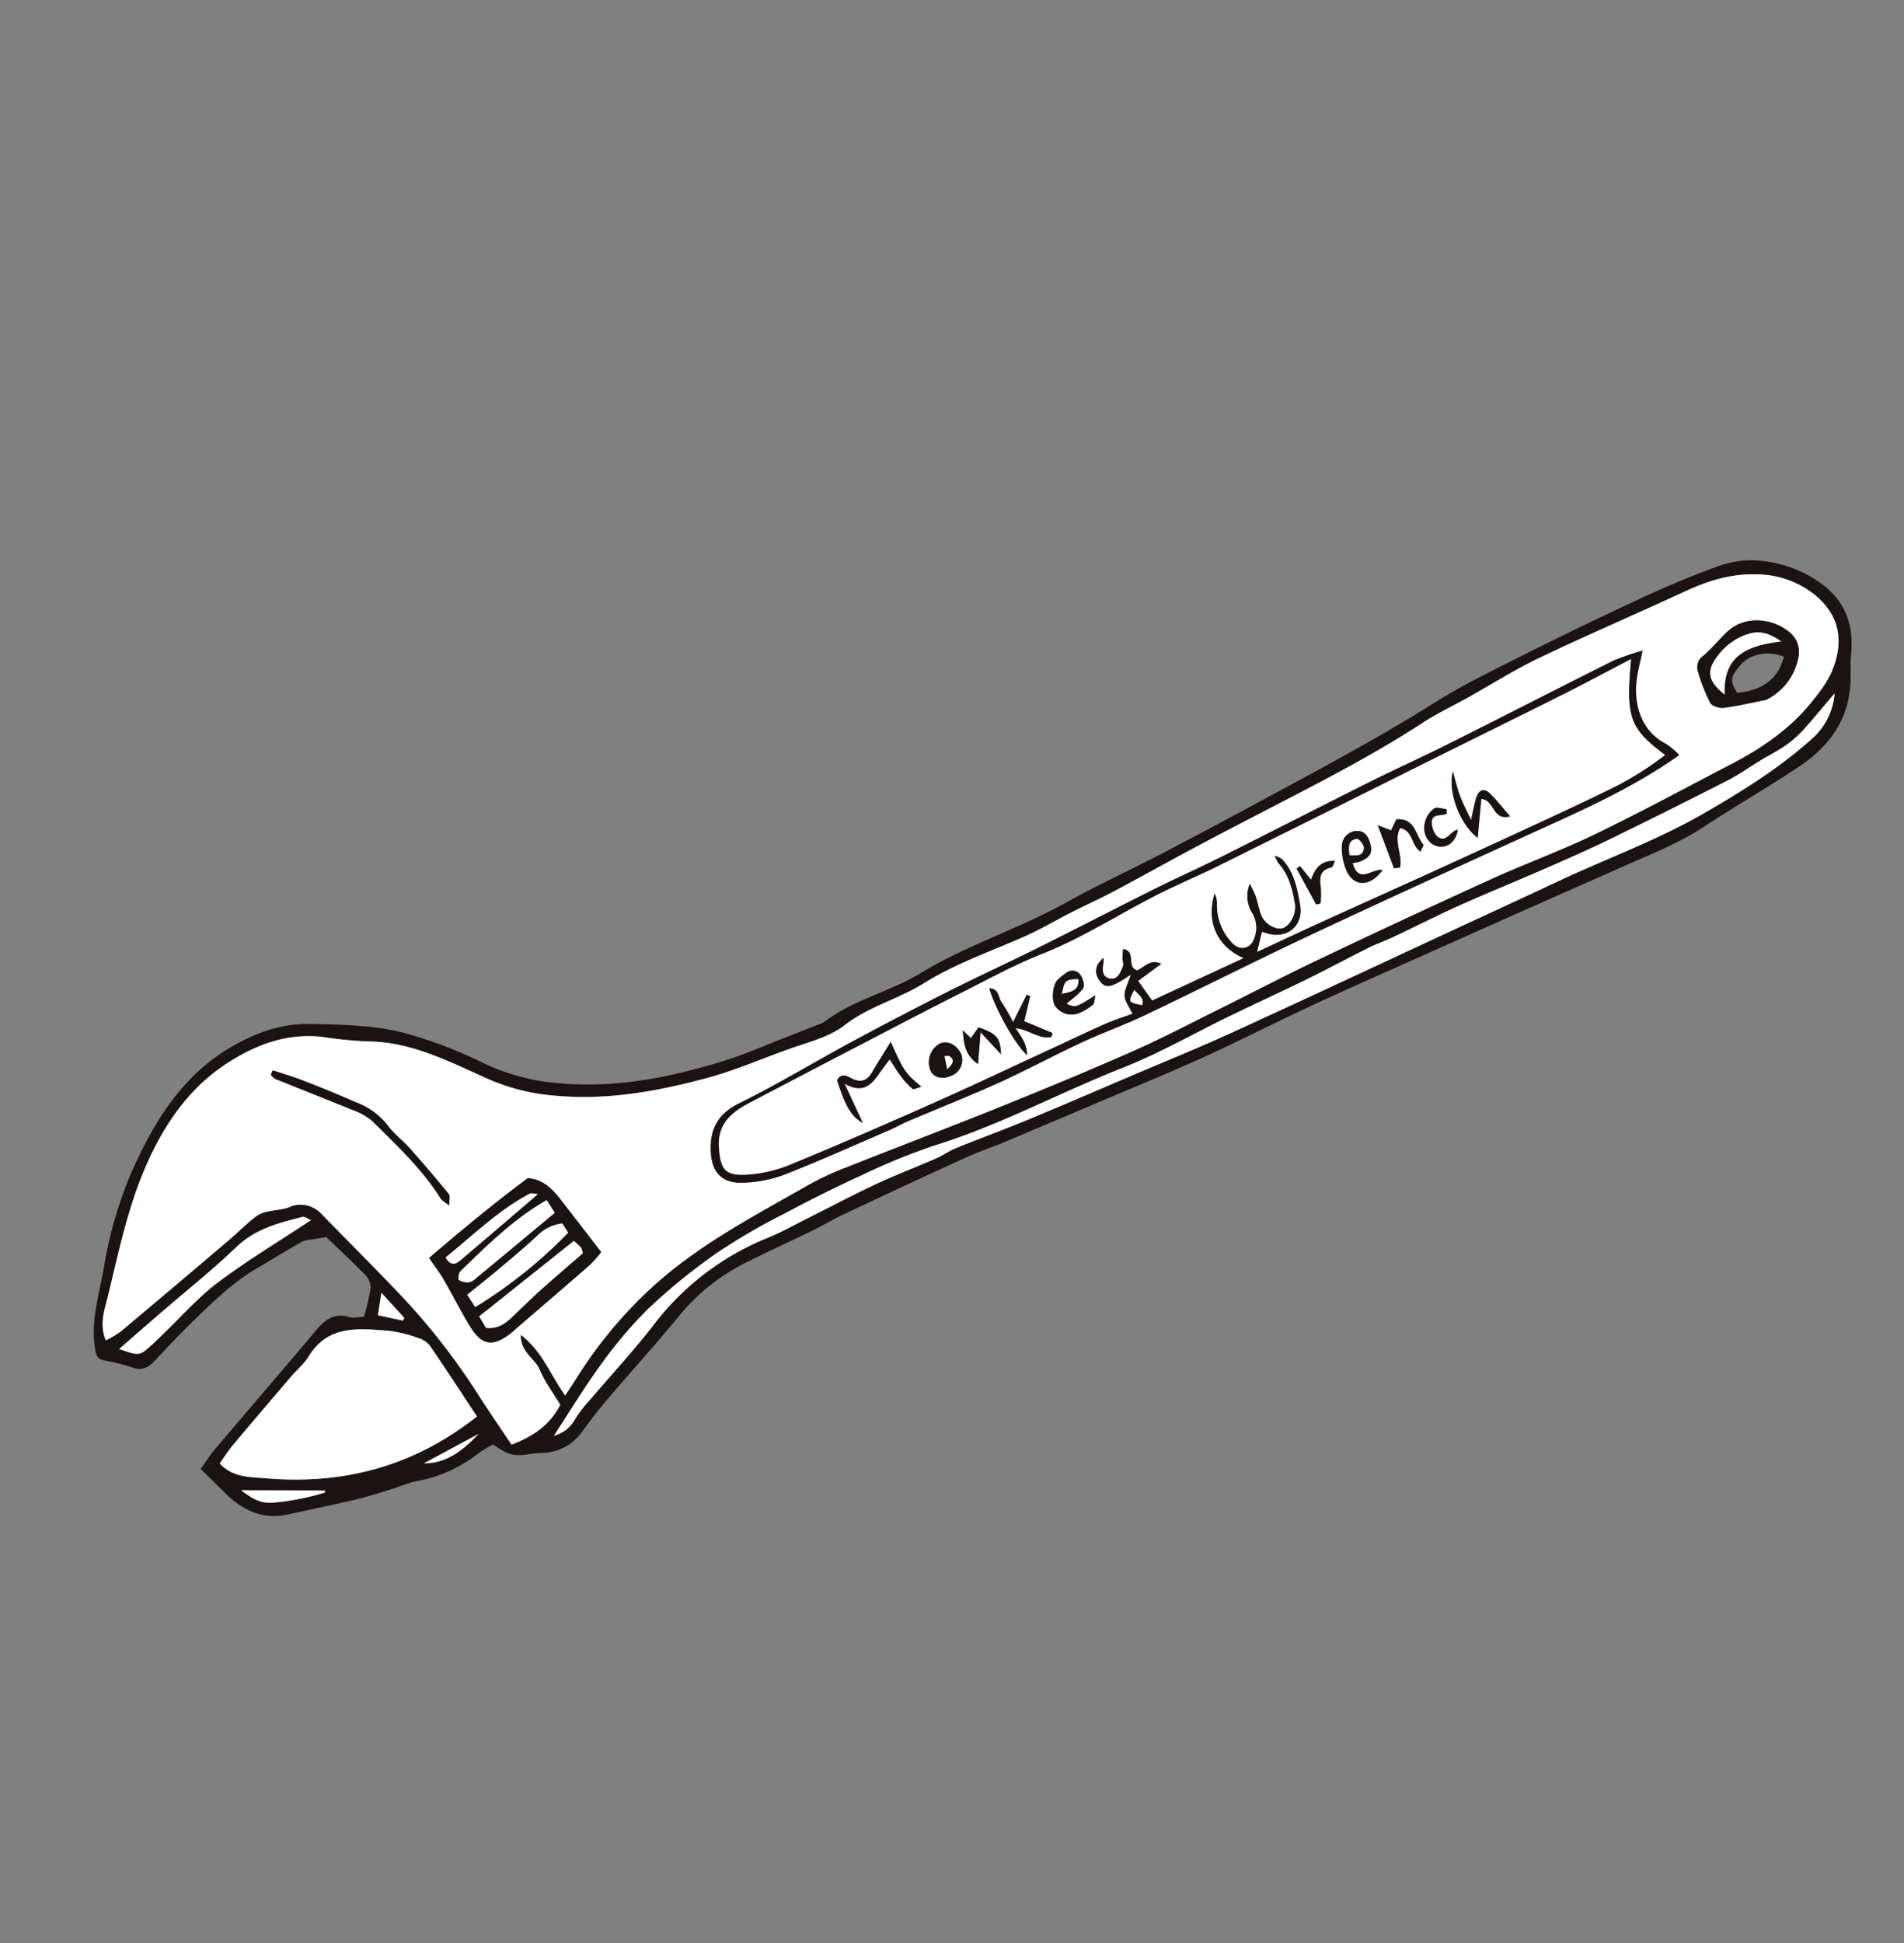 <svg xmlns="http://www.w3.org/2000/svg" xmlns:xlink="http://www.w3.org/1999/xlink" width="412.453" height="420.865" viewBox="0 0 412.453 420.865">
  <rect x="0" y="0" width="412.453" height="420.865" fill="#808080" stroke="none"/>
  <defs>
    <style>
      .cls-1 {
        fill: none;
      }

      .cls-2 {
        clip-path: url(#clip-path);
      }

      .cls-3 {
        fill: #1a1311;
      }

      .cls-4 {
        fill: #fff;
      }
    </style>
    <clipPath id="clip-path">
      <rect id="長方形_1880" data-name="長方形 1880" class="cls-1" width="380.023" height="209.581"/>
    </clipPath>
  </defs>
  <g id="underlayerHero_01" transform="translate(0 277.931) rotate(-47)">
    <g id="グループ_1752" data-name="グループ 1752" class="cls-2">
      <path id="パス_681" data-name="パス 681" class="cls-3" d="M.228,59.234c1.695-.209,3.5-.553,5.323-.639,11.143-.532,22.291-.953,33.43-1.536,3.1-.162,5.726.118,7.246,3.326.391.826,1.355,1.382,2.236,2.236A47.313,47.313,0,0,0,54.051,59.4a4.249,4.249,0,0,0,1.21-2.91c.19-3.879.171-7.769.228-11.6-.9-.686-1.7-1.318-2.526-1.934a6.769,6.769,0,0,0-1.774-1.233c-3.586-1.116-7.209-2.112-10.808-3.189-5.952-1.781-12.1-2.044-18.238-2.34-3.874-.187-7.759-.2-11.639-.2-2.085,0-3.549-.6-4.4-2.744a45.239,45.239,0,0,0-2.919-5.245c-.7-1.245-.653-1.853.507-3.319,3.8-4.8,9.056-7.23,13.962-10.419a88.957,88.957,0,0,1,19.8-9.982C48.915.408,60.588-1.947,72.827,2.14c5.6,1.869,10.314,4.509,14.108,8.78,4.8,5.408,9.766,10.793,13.011,17.318a95.369,95.369,0,0,1,6.162,15.306A46.63,46.63,0,0,0,114.5,59.364c7.411,9.421,16.9,16.273,27.111,22.186,4.645,2.689,9.633,4.785,14.471,7.139,1.91.929,3.833,1.833,5.752,2.742a5.639,5.639,0,0,0,1.383.594c7.779,1.3,14.354,5.908,21.811,8.006,11.41,3.209,21.744,9.118,32.99,12.734,7.126,2.291,14.061,5.167,21.125,7.66q13.117,4.629,26.308,9.051c12.716,4.29,25.415,8.607,38.409,12.046,6.658,1.762,13.142,4.233,19.612,6.634,9.167,3.4,18.3,6.918,27.348,10.614,5.9,2.408,11.756,4.986,17.378,7.965a20.385,20.385,0,0,1,6.67,5.936,26.443,26.443,0,0,1,5.048,12.794c.685,6.4-1.931,11.14-6.86,14.938-1.871,1.44-3.472,3.23-5.331,4.688-6.017,4.722-12.929,5.309-20.037,3.643-7.934-1.859-15.734-4.286-23.655-6.2-6.042-1.462-11.595-4.071-17.251-6.5q-21.456-9.2-42.968-18.278c-8.774-3.719-17.531-7.478-26.357-11.069-7.9-3.213-15.946-6.082-23.821-9.359s-15.6-6.855-23.388-10.315q-9.6-4.268-19.194-8.573c-2.853-1.288-5.615-2.787-8.505-3.981q-13.409-5.545-26.891-10.912c-2.434-.974-4.966-1.7-7.416-2.637-4.686-1.793-9.317-3.73-14.022-5.47a43.746,43.746,0,0,0-18.359-3.052c-8.114.55-16.259.64-24.388,1.006-3,.135-6,.405-8.99.764a10.769,10.769,0,0,1-9.5-3.406c-1.028-1.052-2.3-1.862-3.344-2.9a7.088,7.088,0,0,1-1.6-2.356,22.918,22.918,0,0,1-.76-3.552A28.207,28.207,0,0,0,43.5,100.9a30.2,30.2,0,0,1-13.341-5.651c-1.623-1.149-3.5-1.94-5.23-2.942C22.667,91,20.363,89.735,18.188,88.28,14.03,85.5,9.958,82.594,5.842,79.753,1.26,76.59-.126,72,.008,66.733c.057-2.213.129-4.426.22-7.5m65.463,46.917c1.823-.321,3.133-.54,4.438-.785a95.81,95.81,0,0,1,25.471-1.46c13.8,1.092,26.671,5.721,39.707,9.763a60.919,60.919,0,0,1,7.971,3.251c10.857,5.148,21.637,10.458,32.521,15.544,9.327,4.358,18.7,8.624,28.163,12.678,6.223,2.667,12.627,4.914,18.967,7.3,7.638,2.875,15.345,5.574,22.934,8.572q19.264,7.61,38.4,15.527c7.532,3.125,14.819,6.859,22.416,9.8,10.412,4.036,21,7.609,31.538,11.33,7.369,2.6,14.911,4.194,22.787,3.382a27.082,27.082,0,0,0,5.924-1c6.34-2.155,10.561-6.382,10.242-13.91a20.436,20.436,0,0,0-5.637-12.834c-3.588-4.029-8.166-6.562-13.126-8.582-10.674-4.346-21.225-9-31.946-13.216-5.468-2.152-11.2-3.637-16.8-5.439-3.572-1.148-7.08-2.547-10.712-3.447-10.843-2.687-21.369-6.343-31.875-10.082-6.857-2.441-13.707-4.9-20.589-7.275-6.523-2.246-13.1-4.342-19.62-6.588-3.3-1.137-6.534-2.488-9.816-3.691-3.649-1.336-7.4-2.427-10.964-3.956-7.327-3.141-14.387-6.9-22.155-8.98-6.239-1.673-11.743-5.3-18.33-6.351-3.934-.626-7.658-3.012-11.3-4.936-5.747-3.032-11.72-5.55-17.3-9.022-9.466-5.893-18.23-12.435-25.116-21.255a44.748,44.748,0,0,1-7.232-12.729c-3.125-8.934-5.5-18.22-12.261-25.451a93.42,93.42,0,0,1-5.877-7.768c-4.535-6-10.782-9.163-17.92-10.985C58.136.893,47.929,2.838,38.329,6.479,29.7,9.75,21.675,14.672,13.571,19.2c-2.481,1.386-5.453,2.6-7.011,6.024a23.784,23.784,0,0,0,3.607,1.055q15.079,1.859,30.173,3.6c2.6.3,5.231.386,7.817.778,2.8.425,4.421,3.007,6.894,4.085a3.8,3.8,0,0,1,.976.572,6.159,6.159,0,0,1,2.438,5.133c-.377,7.88-.642,15.767-1.1,23.641a143.618,143.618,0,0,1-4.208,27.474c-1.144,4.456-2.137,8.951-3.176,13.33,4.628,2.314,9.009,3.158,13.512,1.842.849-2.952,1.347-5.824,2.507-8.4,1.11-2.46-.1-5.652,2.754-8.2.544,5.855-1.926,10.541-3.064,16.016M49.335,95.261c1.441-5.984,2.916-11.908,4.25-17.864a4.865,4.865,0,0,0-.447-2.906A29.329,29.329,0,0,0,49.851,68.6c-4.063-5.069-7.992-10.512-15.914-8.85-1.806.379-3.745.1-5.619.179-6.5.282-13.007.564-19.508.906-1.582.083-3.153.389-4.913.616-.317,4.151,2.237,6.661,4.21,9.2,10.376,13.324,23.7,21.937,41.227,24.617M57.652,110.3a7.237,7.237,0,0,0,5.608.932,26.009,26.009,0,0,1,5.224-.514c7.125-.331,14.277-.34,21.371-.989a58.709,58.709,0,0,1,30.8,5.233c2.722,1.27,5.613,2.183,8.437,3.232,5.29,1.965,10.633,3.8,15.867,5.9,4.421,1.776,8.7,3.891,13.078,5.786,1.481.642,3.113.945,4.573,1.624,5,2.325,9.922,4.828,14.94,7.117,7.419,3.383,14.892,6.648,22.348,9.952,7.2,3.193,14.353,6.52,21.633,9.526,16.48,6.8,33.027,13.448,49.547,20.157,7.541,3.062,15.069,6.158,22.627,9.177,10.822,4.323,21.218,9.676,32.417,13.1,9.368,2.865,18.777,5.417,28.587,6.181a14.668,14.668,0,0,0,9.76-3.181c-3.647.167-6.97.4-10.3.44a23.763,23.763,0,0,1-5.192-.5c-2.074-.441-4.079-1.2-6.125-1.781-2.657-.754-5.391-1.289-7.979-2.23q-13.714-4.991-27.34-10.225c-4.913-1.894-9.741-4.01-14.574-6.1-5.881-2.544-11.693-5.249-17.6-7.733-4.832-2.033-9.764-3.823-14.635-5.763-1.847-.735-3.614-1.673-5.473-2.368-4.7-1.757-9.458-3.363-14.146-5.151-5.759-2.2-11.456-4.55-17.2-6.772-7.968-3.08-16.2-5.594-23.885-9.261-13.251-6.322-27.248-10.974-40.053-18.3A139.287,139.287,0,0,0,143.9,120.4c-5.667-2.346-11.434-4.472-17.237-6.462a135.809,135.809,0,0,0-15.827-4.776A129.641,129.641,0,0,0,91.85,106.5a91.77,91.77,0,0,0-16.1.769c-6.051.713-12.036,1.993-18.1,3.036M55.895,39.964c-.271-.77-.295-1.543-.665-1.783-4.483-2.907-8.876-5.754-14.594-6.064-7.241-.393-14.443-1.494-21.664-2.276-3.882-.42-7.767-.812-11.8-1.233,1.867,4.307,1.867,4.309,5.981,4.6.875.062,1.751.1,2.627.147,5.513.312,11.118.113,16.519,1.062,7.754,1.364,15.361,3.564,23.591,5.543M2.8,68.8c.291,2.545.56,4.862,2.744,6.884a55.633,55.633,0,0,0,9.229,6.7c.066.04.284-.17.409-.249L2.8,68.8m31.274,24.98c3.443,3.722,8.018,4.251,12.738,4.326L34.073,93.778M53.59,69.394l.634-.222c.175-2.2.35-4.4.583-7.323l-4.074,2.77,2.858,4.776" transform="translate(0 0)"/>
      <path id="パス_682" data-name="パス 682" class="cls-4" d="M67.092,106.647c1.138-5.474,3.608-10.161,3.064-16.016-2.85,2.547-1.644,5.739-2.754,8.2-1.159,2.573-1.658,5.444-2.507,8.4-4.5,1.317-8.885.472-13.512-1.842,1.038-4.379,2.031-8.874,3.175-13.33a143.556,143.556,0,0,0,4.209-27.474c.456-7.876.722-15.762,1.1-23.642a6.161,6.161,0,0,0-2.438-5.133,3.8,3.8,0,0,0-.976-.572c-2.473-1.078-4.094-3.659-6.894-4.084-2.586-.393-5.217-.475-7.818-.779q-15.091-1.756-30.172-3.6A23.82,23.82,0,0,1,7.96,25.721c1.559-3.424,4.531-4.638,7.012-6.024,8.1-4.529,16.132-9.451,24.758-12.722C49.331,3.334,59.537,1.389,70,4.059c7.137,1.823,13.385,4.982,17.92,10.985a93.253,93.253,0,0,0,5.877,7.769c6.765,7.23,9.135,16.517,12.261,25.45a44.737,44.737,0,0,0,7.232,12.729c6.886,8.82,15.651,15.362,25.116,21.255,5.577,3.471,11.55,5.989,17.3,9.022,3.645,1.923,7.368,4.309,11.3,4.936,6.587,1.048,12.091,4.678,18.33,6.352,7.768,2.084,14.828,5.839,22.155,8.98,3.565,1.528,7.314,2.619,10.964,3.956,3.282,1.2,6.512,2.553,9.816,3.691,6.523,2.246,13.1,4.342,19.62,6.588,6.882,2.371,13.732,4.834,20.589,7.276,10.506,3.738,21.031,7.4,31.875,10.081,3.632.9,7.14,2.3,10.712,3.447,5.606,1.8,11.336,3.288,16.8,5.44,10.722,4.22,21.272,8.87,31.946,13.215,4.96,2.02,9.538,4.553,13.126,8.582a20.442,20.442,0,0,1,5.637,12.834c.319,7.529-3.9,11.756-10.242,13.911a27.131,27.131,0,0,1-5.924,1c-7.876.813-15.419-.778-22.788-3.382-10.533-3.721-21.126-7.294-31.538-11.33-7.6-2.944-14.884-6.678-22.416-9.8q-19.13-7.937-38.4-15.526c-7.589-3-15.3-5.7-22.934-8.573-6.34-2.386-12.744-4.633-18.967-7.3-9.462-4.056-18.836-8.321-28.163-12.679-10.885-5.086-21.665-10.4-32.521-15.543a60.857,60.857,0,0,0-7.971-3.252C123.672,110.124,110.8,105.494,97,104.4a95.806,95.806,0,0,0-25.47,1.46c-1.305.246-2.614.464-4.438.785m277.162,60.658a53.059,53.059,0,0,0-5.845-3.129c-12.47-4.647-24.99-9.158-37.465-13.793-5.886-2.187-11.679-4.623-17.562-6.818-11.283-4.209-22.614-8.292-33.9-12.495-5.059-1.884-10.034-3.994-15.091-5.882-8.78-3.279-17.612-6.42-26.39-9.707-6.785-2.541-13.488-5.3-20.285-7.81q-11.108-4.1-22.326-7.889c-8.747-2.955-17.659-5.456-26.284-8.726-4.866-1.845-8.449-.842-11.835,2.6-3.211,3.265-3.433,6.574-.124,9.8a27.986,27.986,0,0,0,7.242,5.258c7.472,3.574,15.117,6.786,22.7,10.117,1.367.6,2.81,1.027,4.173,1.635,6.534,2.907,13,5.986,19.594,8.737,6,2.5,12.177,4.56,18.2,7,4.758,1.925,9.336,4.3,14.11,6.176,12.713,5.008,25.547,9.711,38.224,14.807,17.965,7.223,35.844,14.661,53.737,22.065,9.044,3.742,18.158,7.243,28,9.281a15.488,15.488,0,0,0-.161-3.7c-1.89-6.447,2.138-11.8,6.551-14.682,1.245-.813,2.55-1.535,4.731-2.839M68.78,64.767c-.528,2.354-.782,3.948-1.25,5.476-1.1,3.6-2.4,7.132-3.447,10.743-1.486,5.133-.1,7.137,5.223,7.9.372.054.749.059,1.123.1,6.972.762,13.941,1.558,20.919,2.265a26.807,26.807,0,0,0,3.782-.077c.7-4.231,1.313-7.905,1.9-11.583.611-3.806,1.644-7.666-1.035-10.981-9.14-1.663-18.122-2.82-27.218-3.841M354.685,194.112a12.745,12.745,0,0,0,11.357-1.048,5.477,5.477,0,0,0,2.839-5.321c-.3-4.582-3.74-9.419-9.05-9.816-2.464-.185-4.969.04-7.415-.253a2.988,2.988,0,0,0-3.21,1.376,38.117,38.117,0,0,0-3.216,6.685c-.259.751.468,2.254,1.2,2.861,2.384,1.976,4.979,3.7,7.494,5.516M75.4,12.266l-1.005.371a3.99,3.99,0,0,0,.03,1.315c2.109,5.51,4.294,10.991,6.364,16.515a14.033,14.033,0,0,1,1.289,5.058c-.232,7.5-.224,15.045-2.2,22.387a8.2,8.2,0,0,0,.244,2.272c.833-.832,1.622-1.242,1.689-1.747q.869-6.5,1.492-13.029c.212-2.243-.1-4.568.345-6.749a15.515,15.515,0,0,0-1.018-8.464c-1.322-3.779-2.741-7.526-4.222-11.246-.9-2.268-2-4.459-3.012-6.683" transform="translate(-1.401 -0.496)"/>
      <path id="パス_683" data-name="パス 683" class="cls-4" d="M50.163,107.96C32.638,105.28,19.312,96.668,8.936,83.343c-1.974-2.535-4.529-5.045-4.211-9.2,1.76-.227,3.33-.532,4.913-.616,6.5-.341,13-.624,19.508-.906,1.875-.081,3.814.2,5.62-.178,7.922-1.662,11.851,3.781,15.914,8.85a29.37,29.37,0,0,1,3.287,5.893,4.857,4.857,0,0,1,.447,2.906c-1.333,5.956-2.808,11.879-4.249,17.864" transform="translate(-0.827 -12.699)"/>
      <path id="パス_684" data-name="パス 684" class="cls-4" d="M69.969,133.033c6.065-1.042,12.05-2.324,18.1-3.035a91.849,91.849,0,0,1,16.1-.77,129.61,129.61,0,0,1,18.991,2.661,135.808,135.808,0,0,1,15.827,4.776c5.8,1.991,11.569,4.117,17.237,6.462a139.427,139.427,0,0,1,16.063,7.393c12.805,7.328,26.8,11.981,40.053,18.3,7.685,3.666,15.917,6.18,23.885,9.261,5.748,2.222,11.446,4.576,17.2,6.771,4.688,1.788,9.445,3.395,14.146,5.151,1.859.7,3.626,1.633,5.473,2.368,4.87,1.94,9.8,3.731,14.635,5.763,5.905,2.484,11.718,5.189,17.6,7.733,4.833,2.092,9.662,4.208,14.574,6.1q13.617,5.252,27.34,10.225c2.587.942,5.321,1.477,7.979,2.231,2.046.58,4.051,1.339,6.125,1.78a23.764,23.764,0,0,0,5.192.5c3.326-.041,6.649-.274,10.3-.441a14.667,14.667,0,0,1-9.76,3.181c-9.809-.765-19.218-3.317-28.587-6.182-11.2-3.424-21.595-8.777-32.417-13.1-7.558-3.019-15.086-6.115-22.627-9.177-16.52-6.709-33.067-13.352-49.547-20.157-7.281-3.006-14.429-6.333-21.633-9.525-7.455-3.3-14.929-6.569-22.348-9.953-5.018-2.289-9.939-4.791-14.94-7.117-1.46-.678-3.092-.981-4.573-1.623-4.374-1.9-8.657-4.01-13.078-5.786-5.234-2.1-10.577-3.934-15.867-5.9-2.824-1.049-5.715-1.962-8.437-3.232a58.716,58.716,0,0,0-30.8-5.232c-7.094.648-14.246.657-21.371.988a26.009,26.009,0,0,0-5.224.514,7.237,7.237,0,0,1-5.608-.932" transform="translate(-12.317 -22.73)"/>
      <path id="パス_685" data-name="パス 685" class="cls-4" d="M57.429,46.076C49.2,44.1,41.592,41.9,33.838,40.533c-5.4-.949-11.006-.75-16.52-1.062-.875-.05-1.752-.085-2.626-.147-4.114-.294-4.114-.3-5.982-4.6,4.028.42,7.913.812,11.8,1.233,7.22.782,14.423,1.883,21.664,2.276,5.719.31,10.112,3.157,14.594,6.064.37.24.395,1.013.666,1.783" transform="translate(-1.533 -6.112)"/>
      <path id="パス_686" data-name="パス 686" class="cls-4" d="M3.4,83.5,15.779,96.833c-.124.079-.342.289-.409.249a55.633,55.633,0,0,1-9.229-6.7C3.957,88.357,3.688,86.04,3.4,83.5" transform="translate(-0.598 -14.698)"/>
      <path id="パス_687" data-name="パス 687" class="cls-4" d="M41.352,113.812l12.739,4.326c-4.72-.075-9.3-.6-12.739-4.326" transform="translate(-7.279 -20.034)"/>
      <path id="パス_688" data-name="パス 688" class="cls-4" d="M64.429,82.607l-2.858-4.776,4.074-2.77c-.232,2.924-.408,5.124-.583,7.323l-.634.222" transform="translate(-10.838 -13.213)"/>
      <path id="パス_689" data-name="パス 689" class="cls-3" d="M369.208,185.961c-2.181,1.3-3.486,2.027-4.731,2.84-4.413,2.881-8.442,8.235-6.551,14.682a15.525,15.525,0,0,1,.161,3.7c-9.842-2.038-18.955-5.539-28-9.281-17.893-7.4-35.772-14.841-53.738-22.064-12.676-5.1-25.511-9.8-38.223-14.807-4.774-1.88-9.353-4.251-14.111-6.176-6.025-2.437-12.2-4.5-18.2-7-6.6-2.751-13.06-5.83-19.594-8.738-1.364-.606-2.807-1.034-4.174-1.634-7.586-3.33-15.232-6.543-22.7-10.117a28,28,0,0,1-7.243-5.258c-3.309-3.228-3.087-6.537.124-9.8,3.386-3.443,6.968-4.445,11.835-2.6,8.624,3.27,17.537,5.771,26.284,8.726q11.216,3.788,22.326,7.888c6.8,2.507,13.5,5.27,20.285,7.811,8.778,3.287,17.61,6.428,26.39,9.706,5.058,1.889,10.032,4,15.091,5.883,11.286,4.2,22.616,8.286,33.9,12.495,5.883,2.194,11.677,4.631,17.562,6.818,12.475,4.634,25,9.145,37.465,13.793a53.04,53.04,0,0,1,5.845,3.129m-3.033-.592c-5.476-1.934-10.442-3.616-15.356-5.439-9.659-3.582-19.285-7.253-28.933-10.867q-24.686-9.25-49.376-18.487c-3.758-1.414-7.439-3.031-11.178-4.5-9.568-3.746-19.638-6.056-28.982-10.5-5.589-2.66-11.517-4.624-17.34-6.771-7.665-2.824-15.373-5.535-23.072-8.266q-13.288-4.714-26.6-9.373c-4.131-1.441-7.985-1.754-11.393,1.962-3.059,3.335-3.5,5-.188,8.2a29.23,29.23,0,0,0,7.99,5.445c10.366,4.757,20.836,9.29,31.331,13.755,8.516,3.622,17.125,7.028,25.693,10.524,3.962,1.617,7.951,3.171,11.885,4.854,1.932.826,3.767,1.877,5.659,2.834.621-1.53.836-3.026,1.688-3.893.91-.926,2.424-1.26,4.223-2.112-5-1.121-5.943-1.872-5.558-4.009.374-2.073,1.907-3.176,4.293-2.795a11.722,11.722,0,0,1-1.163.981c-1.2.747-2.039,1.837-1.193,3.1.951,1.416,2.5.718,3.752.252.525-.2.854-.884,1.309-1.308s.986-.827,1.541-1.286c1.733,2.585-2.528,3.255-1.25,5.446,1.572.666,3.789.3,4.573,2.874l-6.127-1.142-1.056,5.076,20.184,8.2c-2.082-5.924.258-11.366,6.013-14.138a4.4,4.4,0,0,1-1.158,1.8A11.9,11.9,0,0,0,262.3,164c-.218,2.581,1.835,3.989,4.17,2.825a6.229,6.229,0,0,0,3.443-3.765,6.9,6.9,0,0,1,4.409-4.936c-.6,1.489-.838,2.265-1.22,2.959-.662,1.205-1.516,2.312-2.109,3.546-.836,1.739-.315,4.239.925,5.18,1.05.8,3.433.484,4.927-.681a5.586,5.586,0,0,0,1.053-1.061c1.885-2.534,3.594-5.149,3.832-8.44a8.606,8.606,0,0,1,.671-1.692,7.249,7.249,0,0,1,.538,1.578c-.155,3.857-2.381,6.817-4.531,9.7-2.7,3.621-7.183,3.185-9.331-.693-.224-.405-.411-.831-.642-1.3l-3.866,2.164c5.021,2.039,9.683,3.9,14.321,5.823,8.019,3.321,16.015,6.7,24.035,10.017q12.9,5.337,25.823,10.6c5.109,2.074,10.232,4.118,15.391,6.061A71.626,71.626,0,0,0,356,204.927c-1.027-9.584.082-11.738,10.174-19.558m-125.79-29.828c-2.9.833-2.9.833-1.238,3.509,1.542-.817,1.009-2.212,1.238-3.509" transform="translate(-26.354 -19.152)"/>
      <path id="パス_690" data-name="パス 690" class="cls-3" d="M80.651,78c9.1,1.021,18.078,2.178,27.218,3.841,2.678,3.314,1.645,7.174,1.035,10.98-.59,3.678-1.207,7.351-1.9,11.583a26.671,26.671,0,0,1-3.781.077c-6.978-.707-13.947-1.5-20.92-2.265-.373-.041-.751-.047-1.122-.1-5.328-.76-6.71-2.764-5.223-7.9C77,90.611,78.3,87.074,79.4,83.478c.469-1.528.723-3.122,1.251-5.475M104.74,98.415,78.8,94.563c-.293.984-.571,1.915-.817,2.736,1.67,2.371,4.037,2.514,6.433,2.633,2.606.13,5.215.255,7.812.492,4.052.371,8.1.835,11.909,1.234.4-.75.6-.959.611-1.179.038-.611,0-1.229-.012-2.063m2.45-10.333c-8.08-2.5-16.072-2.736-24.029-3.157-.543-.029-1.631.77-1.59,1.063a3.523,3.523,0,0,0,1.161,1.95,3.417,3.417,0,0,0,1.755.5c7.265.943,14.533,1.862,21.879,2.8l.824-3.155m-27.5,4.473a102.285,102.285,0,0,0,25.519,3.736l.589-2.279a8.969,8.969,0,0,0-5.592-2.16c-3.986-.264-7.955-.8-11.925-1.28-2.571-.31-5.13-.718-7.822-1.1-.275,1.1-.481,1.928-.769,3.082M106.818,85.8c-.451-.565-.7-1.211-1.121-1.358-7.322-2.536-15-2.836-22.528-3.892-.748,2.5.829,2.652,2.172,2.811,7.038.833,14.084,1.606,21.478,2.439" transform="translate(-13.271 -13.731)"/>
      <path id="パス_691" data-name="パス 691" class="cls-3" d="M426.889,231.459c-2.514-1.819-5.109-3.541-7.494-5.516-.733-.607-1.46-2.109-1.2-2.861a38.061,38.061,0,0,1,3.216-6.685,2.987,2.987,0,0,1,3.21-1.376c2.446.293,4.95.068,7.415.253,5.31.4,8.751,5.234,9.049,9.816a5.477,5.477,0,0,1-2.839,5.321,12.745,12.745,0,0,1-11.357,1.048m9.505-3.526c-1.384-3.5-4.565-5.781-7.67-5.651-3.527.147-4.135.586-4.966,3.584,4.243,3.721,8.26,4.428,12.636,2.067m-14.746-3.809c6.07-6.2,11.323-3.408,16.762,1.117-.442-3.184-1.48-5.084-3.782-6.377a13.24,13.24,0,0,0-8.326-1.491c-3.677.43-5.048,2.188-4.654,6.75" transform="translate(-73.605 -37.843)"/>
      <path id="パス_692" data-name="パス 692" class="cls-3" d="M89.589,14.284C90.6,16.509,91.7,18.7,92.6,20.967c1.481,3.719,2.9,7.467,4.222,11.246a15.515,15.515,0,0,1,1.018,8.464c-.446,2.181-.133,4.506-.345,6.749Q96.88,53.953,96,60.454c-.068.505-.856.915-1.689,1.747a8.2,8.2,0,0,1-.244-2.272c1.971-7.342,1.963-14.885,2.2-22.387a14.033,14.033,0,0,0-1.289-5.058c-2.07-5.524-4.255-11-6.364-16.515a3.99,3.99,0,0,1-.03-1.315l1.005-.371" transform="translate(-15.586 -2.514)"/>
      <path id="パス_693" data-name="パス 693" class="cls-4" d="M366.547,185.661c-10.092,7.82-11.2,9.973-10.174,19.558a71.542,71.542,0,0,1-11.867-3.042c-5.159-1.944-10.282-3.987-15.391-6.062q-12.931-5.252-25.823-10.6c-8.021-3.318-16.016-6.7-24.035-10.017-4.638-1.922-9.3-3.784-14.321-5.823l3.866-2.164c.231.47.418.9.642,1.3,2.149,3.879,6.631,4.314,9.331.693,2.15-2.883,4.376-5.842,4.531-9.7a7.248,7.248,0,0,0-.538-1.579,8.606,8.606,0,0,0-.671,1.692c-.238,3.291-1.947,5.906-3.832,8.44a5.613,5.613,0,0,1-1.053,1.062c-1.494,1.164-3.877,1.477-4.927.68-1.24-.942-1.761-3.44-.925-5.179.593-1.235,1.447-2.342,2.109-3.546.382-.695.616-1.47,1.22-2.96a6.9,6.9,0,0,0-4.409,4.937,6.229,6.229,0,0,1-3.443,3.765c-2.335,1.163-4.388-.245-4.17-2.826a11.9,11.9,0,0,1,4.093-8.206,4.4,4.4,0,0,0,1.158-1.8c-5.755,2.772-8.095,8.214-6.013,14.138l-20.184-8.2,1.056-5.076,6.126,1.142c-.783-2.569-3-2.207-4.573-2.876-1.277-2.188,2.984-2.859,1.251-5.444-.555.459-1.071.848-1.541,1.286s-.785,1.112-1.309,1.308c-1.254.466-2.8,1.164-3.752-.252-.846-1.262-.007-2.352,1.193-3.1a11.5,11.5,0,0,0,1.163-.981c-2.385-.381-3.919.723-4.293,2.8-.386,2.137.553,2.888,5.558,4.009-1.8.852-3.313,1.185-4.223,2.111-.853.868-1.067,2.363-1.688,3.893-1.892-.956-3.727-2.008-5.659-2.834-3.934-1.682-7.922-3.237-11.885-4.854-8.569-3.5-17.177-6.9-25.693-10.524-10.5-4.465-20.966-9-31.331-13.755a29.215,29.215,0,0,1-7.99-5.444c-3.316-3.207-2.872-4.87.188-8.2,3.408-3.716,7.262-3.4,11.393-1.963q13.314,4.646,26.6,9.373c7.7,2.732,15.407,5.442,23.072,8.267,5.824,2.146,11.751,4.11,17.34,6.77,9.343,4.446,19.414,6.757,28.982,10.5,3.739,1.464,7.42,3.082,11.178,4.5q24.673,9.282,49.376,18.487c9.648,3.615,19.274,7.286,28.933,10.868,4.914,1.822,9.88,3.5,15.356,5.438m-170.03-60.732c-2.731.55-5.155.985-7.552,1.538-2.119.488-3.424-.278-3.994-2.329-.353-1.273-.693-2.5-2.448-2.041-2.876,5.165-3.652,7.631-2.951,10.363l3.519-8.664c1.079,4.4,3.766,4.4,6.659,3.988,1.213-.174,2.435-.288,3.85-.452-.392,1.635-.781,2.947-1.008,4.288a16.408,16.408,0,0,0-.272,3.7c.021.338.91.622,1.634,1.077-.215-4.689-.16-4.927,2.561-11.464m20.624,17.744c1.8,2.366,1.7,5.422,3.9,6.978l.793-.414-2.309-6.212,4.856-2.773-.287-.756-6.372,1.905a40.379,40.379,0,0,0,1.46-4.751c.215-1.243,1.837-2.45.39-4.02-2.282,3.725-5.159,12.586-4.981,15.85,1.753-1.727,2.056-3.655,2.545-5.807m106.623,47.062c.269-2.544.6-4.515.652-6.493.047-1.834-1.008-2.441-2.685-1.635-1.269.61-2.45,1.4-4.323,2.495.915-2.251,1.464-3.871,2.219-5.388.727-1.46,1.667-2.814,2.8-4.693-4.076,2.189-7.4,9.125-6.838,13.737l6.685-5.159c1.857,2.256-1.921,4.961,1.49,7.135m-30.652-18.025a9.69,9.69,0,0,0,1.362.946c2.052.931,3.188.723,4.216-.9.83-1.31,1.447-2.743.132-4.138a3.342,3.342,0,0,0-4.492-.259,12.685,12.685,0,0,0-3.448,4.731c-1.257,3.588,1.151,5.875,5.552,5.374-1.21-1.9-5.919-1.608-3.321-5.755m-64.58-24.577c1.782.161,3.445.6,4.981.324.717-.128,1.517-1.579,1.683-2.534a2.111,2.111,0,0,0-1.907-2.4,14.118,14.118,0,0,0-2.231-.325c-1.587-.045-4.108,1.9-4.545,3.431a4.374,4.374,0,0,0,2.518,4.941,11.646,11.646,0,0,0,3.243.893c.483.055,1.037-.523,1.884-.995-4.892-1.281-4.892-1.281-5.626-3.331M298.39,179q.5.425.993.849c2.449-1.394,3.14-4.971,6.285-5.821,1.505,2.424-1.062,4.235-.742,6.681.615-.205,1.522-.33,1.543-.543.263-2.614,3.106-5.231.017-8.007l-2.528.787L302.8,170.1,298.39,179m-98.249-39.47a3.666,3.666,0,0,0,4.809-1.524c.958-2.1.252-4.448-1.532-5.086a4.65,4.65,0,0,0-5.545,2.537c-.648,1.579.289,3.26,2.268,4.074m8.882-4.887c-2.216,2.3-3.567,4.191-3.111,7.383l5.422-4.294c-.185,2.607-.3,4.294-.459,6.478,2.522-2.524,2.615-3.742.933-7.526l-2.834.391c.014-.7.026-1.252.05-2.432m75.291,32.919c.219-1.561.375-2.666.531-3.771l-.894-.165-2.8,8.4.837.531a21.349,21.349,0,0,0,2.586-2.367c1.309-1.646,2.606-2.7,4.716-1.218.257.18.934-.238,1.538-.414-1.9-2.25-4.028-2.079-6.514-1m30.563,11.741.62-.714c-.56-.717-1.008-1.862-1.708-2.046a5.168,5.168,0,0,0-3.2.406c-2.522,1.145-3.457,3.953-2.156,5.91,1.147,1.726,3.483,1.973,5.487.565-1.247-1.043-3.944.281-4.1-2.3a4.429,4.429,0,0,1,1.35-2.82c1.505-1.593,2.462.647,3.711,1" transform="translate(-26.726 -19.443)"/>
      <path id="パス_694" data-name="パス 694" class="cls-4" d="M259.251,165.527c-.228,1.3.3,2.692-1.238,3.509-1.661-2.676-1.661-2.676,1.238-3.509" transform="translate(-45.22 -29.138)"/>
      <path id="パス_695" data-name="パス 695" class="cls-4" d="M105.294,101.953c.012.835.05,1.451.012,2.063-.014.22-.212.429-.611,1.178-3.813-.4-7.857-.863-11.909-1.233-2.6-.237-5.206-.363-7.811-.492-2.4-.119-4.763-.263-6.434-2.633.246-.821.523-1.752.817-2.735l25.937,3.852" transform="translate(-13.825 -17.269)"/>
      <path id="パス_696" data-name="パス 696" class="cls-4" d="M108.51,89.561l-.824,3.155c-7.346-.936-14.614-1.856-21.879-2.8a3.433,3.433,0,0,1-1.755-.5,3.526,3.526,0,0,1-1.161-1.95c-.04-.293,1.047-1.092,1.59-1.063,7.956.421,15.949.658,24.029,3.157" transform="translate(-14.591 -15.209)"/>
      <path id="パス_697" data-name="パス 697" class="cls-4" d="M80.6,95.006c.288-1.154.494-1.979.769-3.082,2.693.382,5.251.789,7.822,1.1,3.97.479,7.94,1.016,11.925,1.28a8.965,8.965,0,0,1,5.592,2.16l-.589,2.279A102.285,102.285,0,0,1,80.6,95.006" transform="translate(-14.188 -16.181)"/>
      <path id="パス_698" data-name="パス 698" class="cls-4" d="M108.437,86.344C101.044,85.51,94,84.738,86.96,83.9c-1.343-.159-2.92-.314-2.172-2.811,7.529,1.056,15.206,1.355,22.528,3.892.422.147.671.793,1.121,1.358" transform="translate(-14.891 -14.275)"/>
      <path id="パス_699" data-name="パス 699" class="cls-4" d="M422.384,224.609c-.395-4.561.976-6.32,4.654-6.75a13.24,13.24,0,0,1,8.326,1.491c2.3,1.293,3.34,3.193,3.782,6.377-5.439-4.525-10.692-7.318-16.762-1.117" transform="translate(-74.34 -38.328)"/>
      <path id="パス_700" data-name="パス 700" class="cls-3" d="M202.392,127.394c-2.72,6.537-2.775,6.775-2.561,11.463-.723-.455-1.613-.739-1.633-1.076a16.407,16.407,0,0,1,.271-3.7c.227-1.341.616-2.653,1.009-4.288-1.416.164-2.638.277-3.851.452-2.893.416-5.579.413-6.659-3.989l-3.518,8.665c-.7-2.732.074-5.2,2.951-10.363,1.755-.456,2.094.768,2.447,2.04.57,2.051,1.875,2.817,3.994,2.329,2.4-.552,4.821-.987,7.552-1.538" transform="translate(-32.602 -21.909)"/>
      <path id="パス_701" data-name="パス 701" class="cls-3" d="M230.548,147.409c-.489,2.151-.791,4.079-2.545,5.806-.178-3.263,2.7-12.124,4.981-15.849,1.448,1.57-.175,2.777-.39,4.02a40.271,40.271,0,0,1-1.46,4.751l6.373-1.905q.142.378.286.756l-4.856,2.773,2.31,6.213-.793.414c-2.206-1.556-2.105-4.612-3.9-6.978" transform="translate(-40.134 -24.18)"/>
      <path id="パス_702" data-name="パス 702" class="cls-3" d="M358.735,203.314c-3.411-2.174.367-4.879-1.49-7.135l-6.685,5.159c-.562-4.612,2.762-11.547,6.838-13.736-1.135,1.878-2.075,3.232-2.8,4.692-.755,1.518-1.3,3.137-2.219,5.388,1.873-1.092,3.054-1.884,4.323-2.494,1.678-.806,2.732-.2,2.685,1.635-.05,1.978-.382,3.948-.652,6.492" transform="translate(-61.698 -33.023)"/>
      <path id="パス_703" data-name="パス 703" class="cls-3" d="M322.747,183.7c-2.6,4.147,2.11,3.854,3.321,5.755-4.4.5-6.809-1.786-5.551-5.374a12.665,12.665,0,0,1,3.447-4.73,3.341,3.341,0,0,1,4.492.258c1.315,1.4.7,2.829-.132,4.138-1.028,1.623-2.165,1.832-4.216.9a9.687,9.687,0,0,1-1.361-.946m.773-1.65c.983,1.093,1.813,2.37,3.287,1.145.5-.414.726-2.135.386-2.413-1.556-1.272-2.553-.059-3.672,1.267" transform="translate(-56.362 -31.439)"/>
      <path id="パス_704" data-name="パス 704" class="cls-3" d="M244.459,153.913c.734,2.049.734,2.049,5.626,3.331-.847.471-1.4,1.05-1.884.995a11.673,11.673,0,0,1-3.243-.893,4.374,4.374,0,0,1-2.518-4.941c.437-1.53,2.958-3.476,4.545-3.432a14.214,14.214,0,0,1,2.231.325,2.111,2.111,0,0,1,1.907,2.405c-.166.954-.966,2.405-1.683,2.534-1.536.275-3.2-.162-4.981-.324m5.644-1.76c-1.921-1.968-2.263-1.994-4.727-.416,1.491.935,2.944,2.4,4.727.416" transform="translate(-42.654 -26.223)"/>
      <path id="パス_705" data-name="パス 705" class="cls-3" d="M329.7,191.744l4.413-8.9,1.156,2.845,2.528-.787c3.087,2.778.245,5.394-.018,8.008-.021.213-.929.337-1.543.542-.319-2.445,2.248-4.257.743-6.681-3.145.851-3.837,4.427-6.285,5.821l-.994-.848" transform="translate(-58.037 -32.186)"/>
      <path id="パス_706" data-name="パス 706" class="cls-3" d="M209.935,144.286c-1.979-.814-2.916-2.495-2.268-4.074a4.65,4.65,0,0,1,5.544-2.537c1.785.639,2.491,2.984,1.533,5.086a3.667,3.667,0,0,1-4.809,1.524m.431-1.624c1.951.147,2.618-.308,2.332-1.647-.04-.192-.323-.332-.689-.683l-1.643,2.33" transform="translate(-36.519 -24.197)"/>
      <path id="パス_707" data-name="パス 707" class="cls-3" d="M220.558,139.813c-.025,1.18-.035,1.729-.05,2.432l2.835-.391c1.683,3.783,1.589,5-.934,7.526.155-2.185.274-3.871.46-6.478l-5.422,4.293c-.456-3.191.895-5.083,3.11-7.382" transform="translate(-38.261 -24.611)"/>
      <path id="パス_708" data-name="パス 708" class="cls-3" d="M311.941,178.924c2.486-1.082,4.61-1.252,6.514,1-.6.176-1.281.595-1.538.414-2.109-1.482-3.407-.428-4.716,1.217a21.28,21.28,0,0,1-2.586,2.367l-.837-.531q1.4-4.2,2.8-8.4l.893.166c-.156,1.1-.311,2.21-.531,3.771" transform="translate(-54.354 -30.803)"/>
      <path id="パス_709" data-name="パス 709" class="cls-3" d="M348.208,193.4c-1.249-.35-2.206-2.59-3.711-1a4.429,4.429,0,0,0-1.35,2.82c.157,2.579,2.853,1.255,4.1,2.3-2,1.407-4.34,1.161-5.487-.565-1.3-1.957-.366-4.764,2.156-5.91a5.168,5.168,0,0,1,3.2-.406c.7.184,1.148,1.329,1.708,2.046l-.62.714" transform="translate(-60.057 -33.539)"/>
      <path id="パス_710" data-name="パス 710" class="cls-4" d="M324.233,182.407c1.119-1.326,2.117-2.539,3.672-1.267.34.278.113,2-.386,2.413-1.474,1.224-2.3-.052-3.287-1.145" transform="translate(-57.074 -31.791)"/>
      <path id="パス_711" data-name="パス 711" class="cls-4" d="M250.758,152.5c-1.783,1.988-3.236.519-4.727-.415,2.465-1.579,2.806-1.553,4.727.415" transform="translate(-43.309 -26.573)"/>
      <path id="パス_712" data-name="パス 712" class="cls-4" d="M210.986,143.275l1.643-2.33c.366.351.649.491.689.683.286,1.339-.381,1.795-2.332,1.647" transform="translate(-37.14 -24.81)"/>
    </g>
  </g>
</svg>

